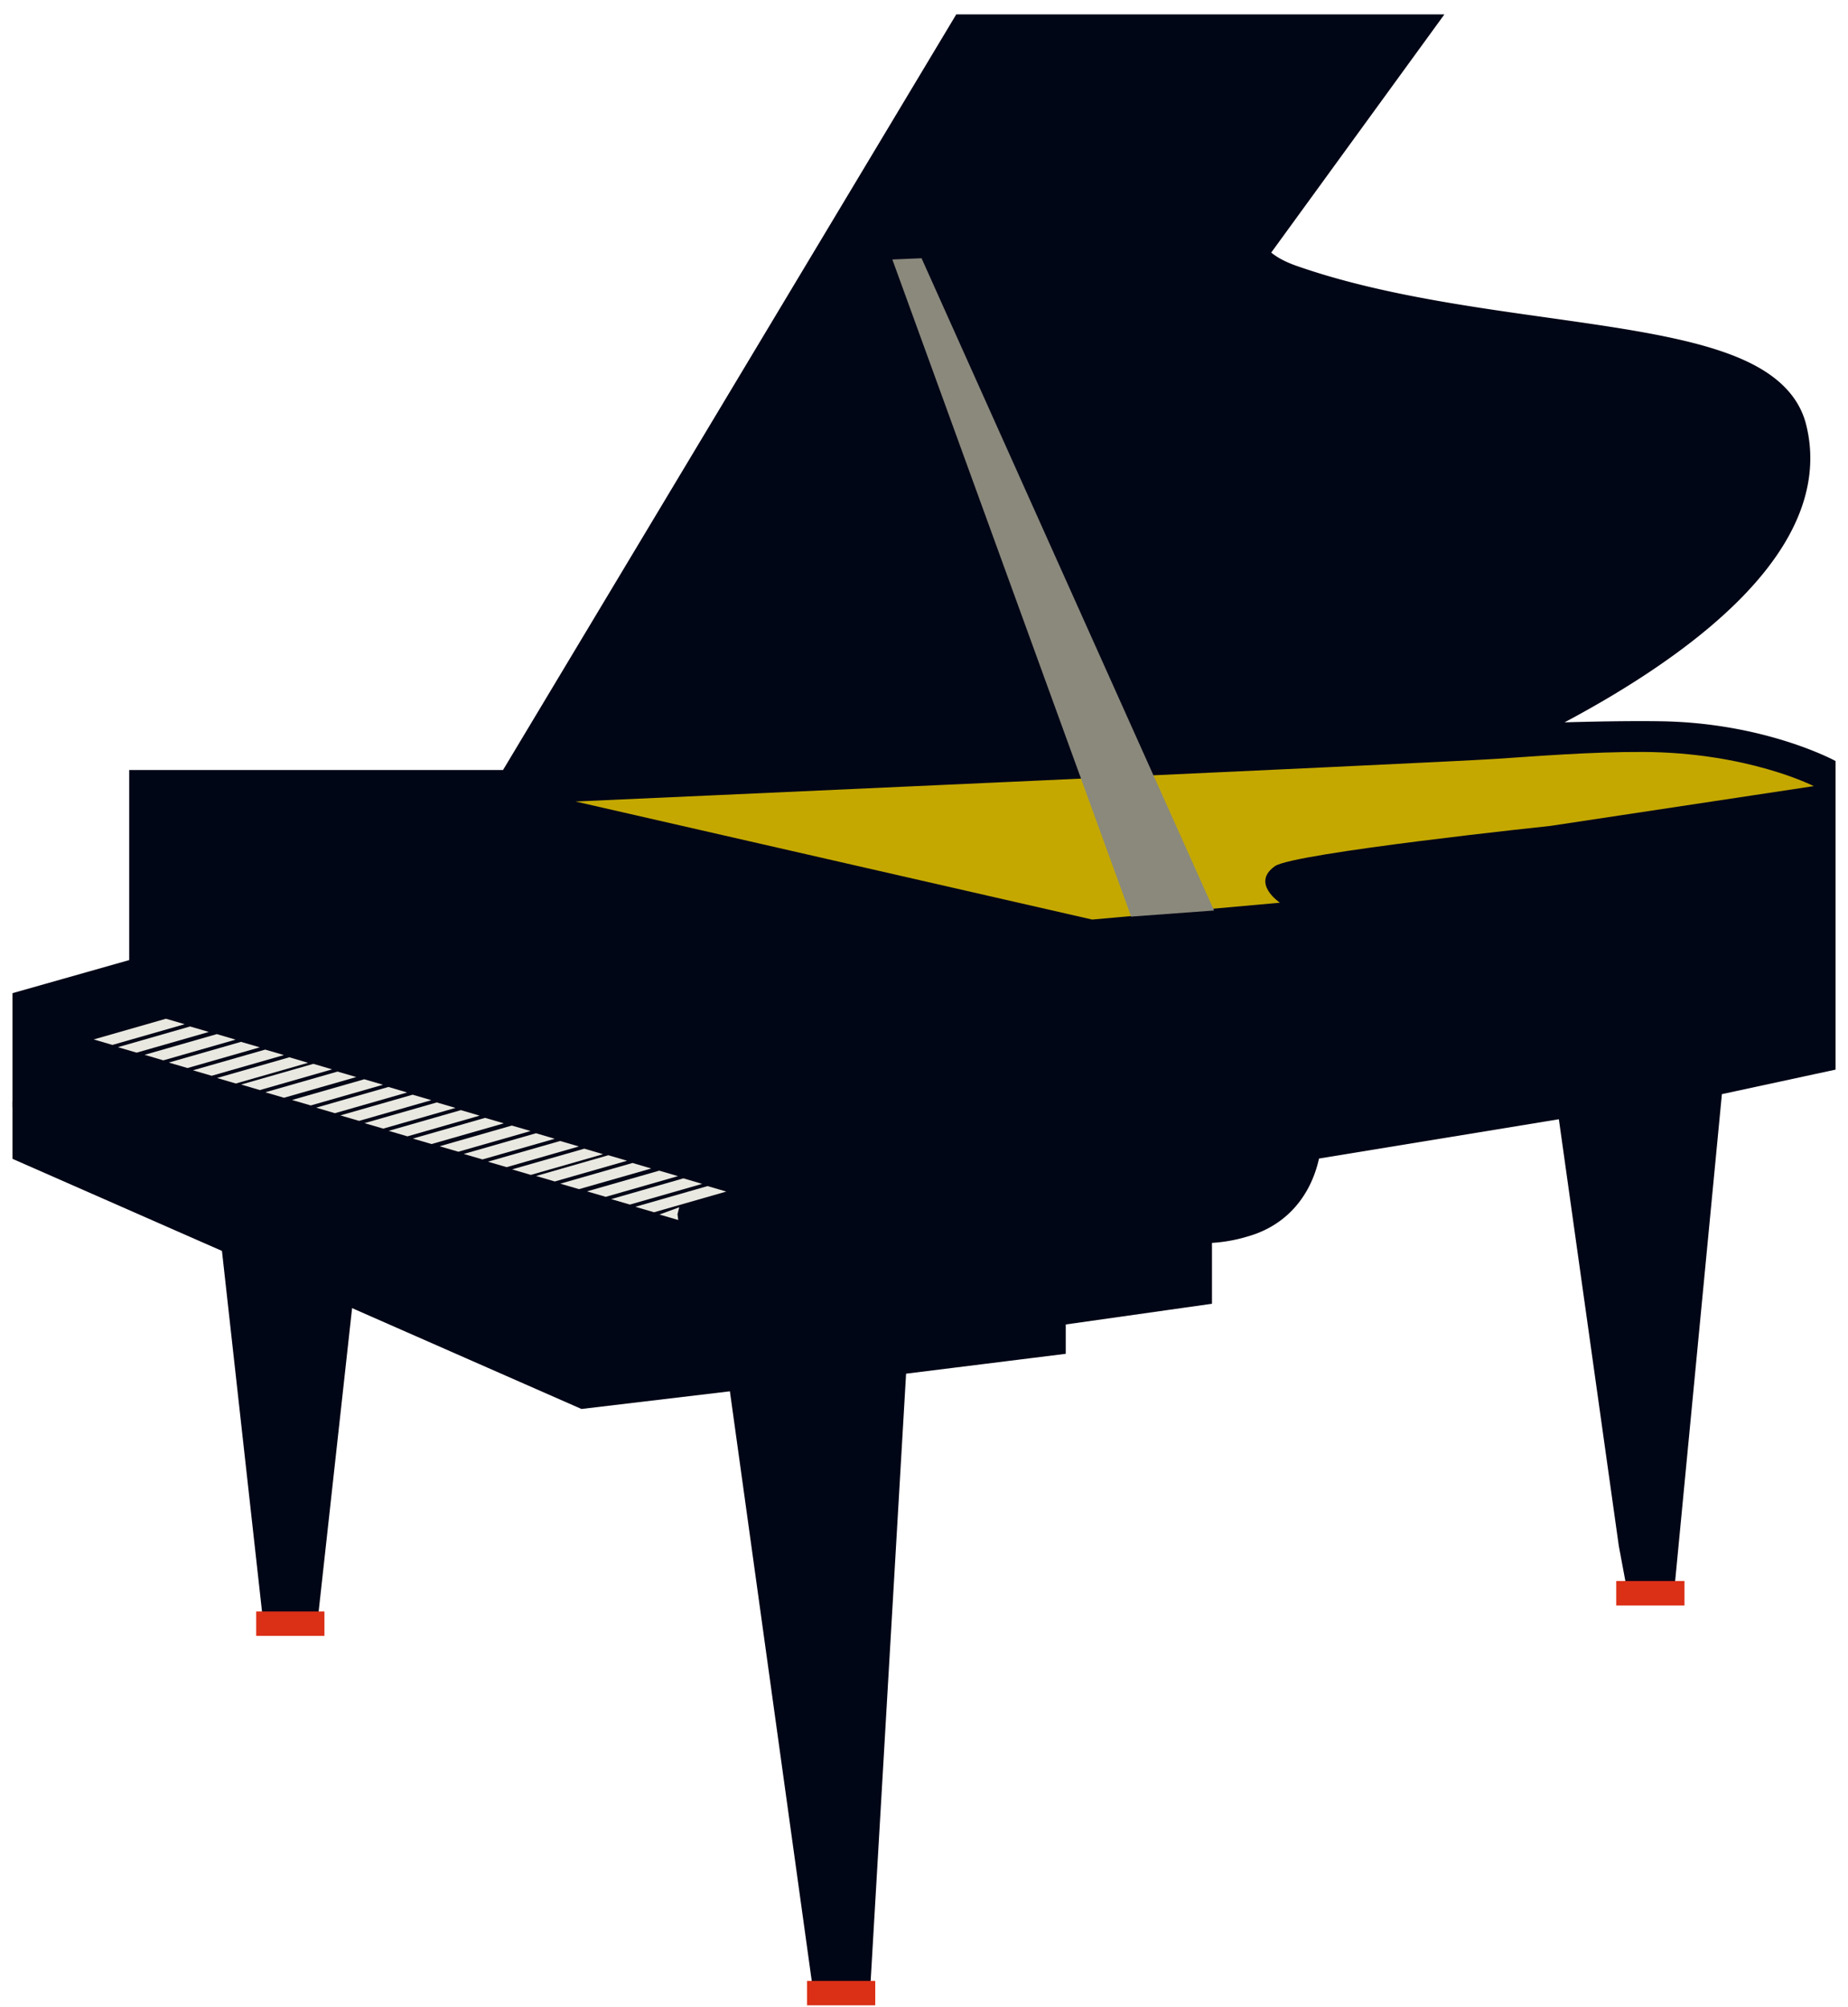 <svg width="350" height="380" data-name="Layer 1" xmlns="http://www.w3.org/2000/svg" xmlns:xlink="http://www.w3.org/1999/xlink" viewBox="0 0 375.05 406.42"><defs><clipPath id="clip-path" transform="translate(2.53 2.16)"><rect y="0.37" width="370" height="403.89" fill="none"/></clipPath></defs><title>piano -image</title><polygon points="108.38 161.81 314.16 150.19 334.93 151.18 360.16 154.64 367.09 158.6 285.47 170.96 266.67 172.45 256.28 174.92 259.25 182.84 219.68 185.31 214.24 185.31 108.38 161.81" fill="#C4A800"/><g clip-path="url(#clip-path)"><path d="M28.69,158.66V196L2.47,203.43v24.73l113.77,50,33.64-4,17.31,124.65h2l7.42-127.13,32.15-4V261.8l29.68-4.2V244.48a26.66,26.66,0,0,0,10.88-1c11.38-3.22,11.38-15.33,11.38-15.33l57.38-9.4,12.86,91.51,1.48,7.91L342.3,215.3l25.23-5.44V156.19s-13.23-7.13-33.14-7.42c-16.82-.25-44,1.24-44,1.24s77.73-30.3,68.76-65.29c-4.95-19.29-60-14.42-100.41-28.69-8.41-3-9.4-7.42-9.4-7.42L282.45,3.09l-86.56-.25L102.39,158.66Z" transform="translate(2.53 2.16)" fill="#010616"/><path d="M28.69,158.66V196L2.47,203.43v24.73l113.77,50,33.64-4,17.31,124.65h2l7.42-127.13,32.15-4V261.8l29.68-4.2V244.48a26.66,26.66,0,0,0,10.88-1c11.38-3.22,11.38-15.33,11.38-15.33l57.38-9.4,12.86,91.51,1.48,7.91L342.3,215.3l25.23-5.44V156.19s-13.23-7.13-33.14-7.42c-16.82-.25-44,1.24-44,1.24s77.73-30.3,68.76-65.29c-4.95-19.29-60-14.42-100.41-28.69-8.41-3-9.4-7.42-9.4-7.42L282.45,3.09l-86.56-.25L102.39,158.66Z" transform="translate(2.53 2.16)" fill="none" stroke="#010616" stroke-width="10"/></g><line x1="31.33" y1="197.92" x2="143.5" y2="239.23" fill="none" stroke="#010616" stroke-width="10"/><line x1="31.22" y1="160.82" x2="142.02" y2="194.21" fill="none" stroke="#010616" stroke-width="10"/><line x1="105.41" y1="160.82" x2="215.72" y2="185.56" fill="none" stroke="#010616" stroke-width="10"/><line x1="263.21" y1="228.34" x2="263.21" y2="184.81" fill="none" stroke="#010616" stroke-width="10"/><line x1="103.44" y1="160.82" x2="293.88" y2="152.17" fill="none" stroke="#010616" stroke-width="10"/><g clip-path="url(#clip-path)"><path d="M366.54,157.92s-107.35,13.82-109.81,14.84c-5.94,2.47.49,8.16.49,8.16L137.51,192" transform="translate(2.53 2.16)" fill="none" stroke="#010616" stroke-width="10"/></g><polyline points="142.02 192.23 142.02 241.21 117.29 252.58 117.29 278.3" fill="none" stroke="#010616" stroke-width="10"/><polygon points="49.52 248.38 57.93 324.06 59.91 324.06 67.33 256.79 49.52 248.38" fill="#010616"/><polygon points="49.52 248.38 57.93 324.06 59.91 324.06 67.33 256.79 49.52 248.38" fill="none" stroke="#010616" stroke-width="10"/><g clip-path="url(#clip-path)"><line x1="4.01" y1="219.44" x2="116.3" y2="265.96" fill="none" stroke="#010616" stroke-width="10"/></g><polygon points="19.02 210.48 33.68 206.28 37.48 207.39 22.82 211.59 19.02 210.48" fill="#eae9e1"/><polygon points="78.89 229.02 93.54 224.82 97.34 225.94 82.69 230.14 78.89 229.02" fill="#eae9e1"/><polygon points="48.94 219.63 63.6 215.43 67.4 216.55 52.74 220.75 48.94 219.63" fill="#eae9e1"/><polygon points="108.8 238.18 123.46 233.97 127.26 235.09 112.6 239.29 108.8 238.18" fill="#eae9e1"/><polygon points="23.93 212.05 38.58 207.85 42.38 208.96 27.73 213.16 23.93 212.05" fill="#eae9e1"/><polygon points="83.79 230.59 98.45 226.39 102.25 227.5 87.59 231.7 83.79 230.59" fill="#eae9e1"/><polygon points="53.84 221.2 68.5 217 72.3 218.11 57.64 222.31 53.84 221.2" fill="#eae9e1"/><polygon points="113.71 239.74 128.37 235.54 132.17 236.66 117.51 240.85 113.71 239.74" fill="#eae9e1"/><polygon points="29.35 213.6 44.01 209.4 47.81 210.52 33.15 214.72 29.35 213.6" fill="#eae9e1"/><polygon points="89.22 232.15 103.87 227.95 107.68 229.06 93.02 233.26 89.22 232.15" fill="#eae9e1"/><polygon points="59.27 222.76 73.93 218.56 77.73 219.67 63.07 223.87 59.27 222.76" fill="#eae9e1"/><polygon points="119.13 241.3 133.79 237.1 137.59 238.21 122.93 242.41 119.13 241.3" fill="#eae9e1"/><polygon points="34.26 215.17 48.91 210.97 52.72 212.08 38.06 216.28 34.26 215.17" fill="#eae9e1"/><polygon points="94.12 233.71 108.78 229.51 112.58 230.63 97.92 234.82 94.12 233.71" fill="#eae9e1"/><polygon points="64.17 224.32 78.83 220.12 82.63 221.24 67.97 225.44 64.17 224.32" fill="#eae9e1"/><polygon points="124.04 242.87 138.7 238.66 142.5 239.78 127.84 243.98 124.04 242.87" fill="#eae9e1"/><polygon points="39.16 216.74 53.82 212.54 57.62 213.65 42.96 217.85 39.16 216.74" fill="#eae9e1"/><polygon points="99.02 235.28 113.68 231.08 117.48 232.19 102.82 236.39 99.02 235.28" fill="#eae9e1"/><polygon points="69.08 225.89 83.74 221.69 87.54 222.8 72.88 227 69.08 225.89" fill="#eae9e1"/><polygon points="128.94 244.43 143.6 240.23 147.4 241.34 132.74 245.54 128.94 244.43" fill="#eae9e1"/><polygon points="44.06 218.3 58.72 214.1 62.52 215.22 47.86 219.42 44.06 218.3" fill="#eae9e1"/><polygon points="103.93 236.84 118.59 232.64 122.39 233.76 107.73 237.96 103.93 236.84" fill="#eae9e1"/><polygon points="73.98 227.46 88.64 223.26 92.44 224.37 77.78 228.57 73.98 227.46" fill="#eae9e1"/><polygon points="133.84 246 137.85 244.53 137.5 245.94 137.65 247.11 133.84 246" fill="#eae9e1"/><g clip-path="url(#clip-path)"><path d="M114.26,160.05s173.64-7.77,187-8.66c7.42-.49,19.19-1.44,29.68-1.39,21.27.09,34.63,6.93,34.63,6.93L312.13,165s-52.07,5.49-55.9,8.16c-4.95,3.46,1,7.42,1,7.42L219.13,184Z" transform="translate(2.53 2.16)" fill="#C4A800"/></g><polygon points="187.03 52 246.39 184.32 229.57 185.56 181.1 52.25 187.03 52" fill="#8a897c"/><rect x="163.78" y="401.47" width="13.85" height="4.95" fill="#DB2F16"/><rect x="328.01" y="320.35" width="13.85" height="4.95" fill="#DB2F16"/><rect x="51.99" y="326.53" width="13.85" height="4.95" fill="#DB2F16"/></svg>